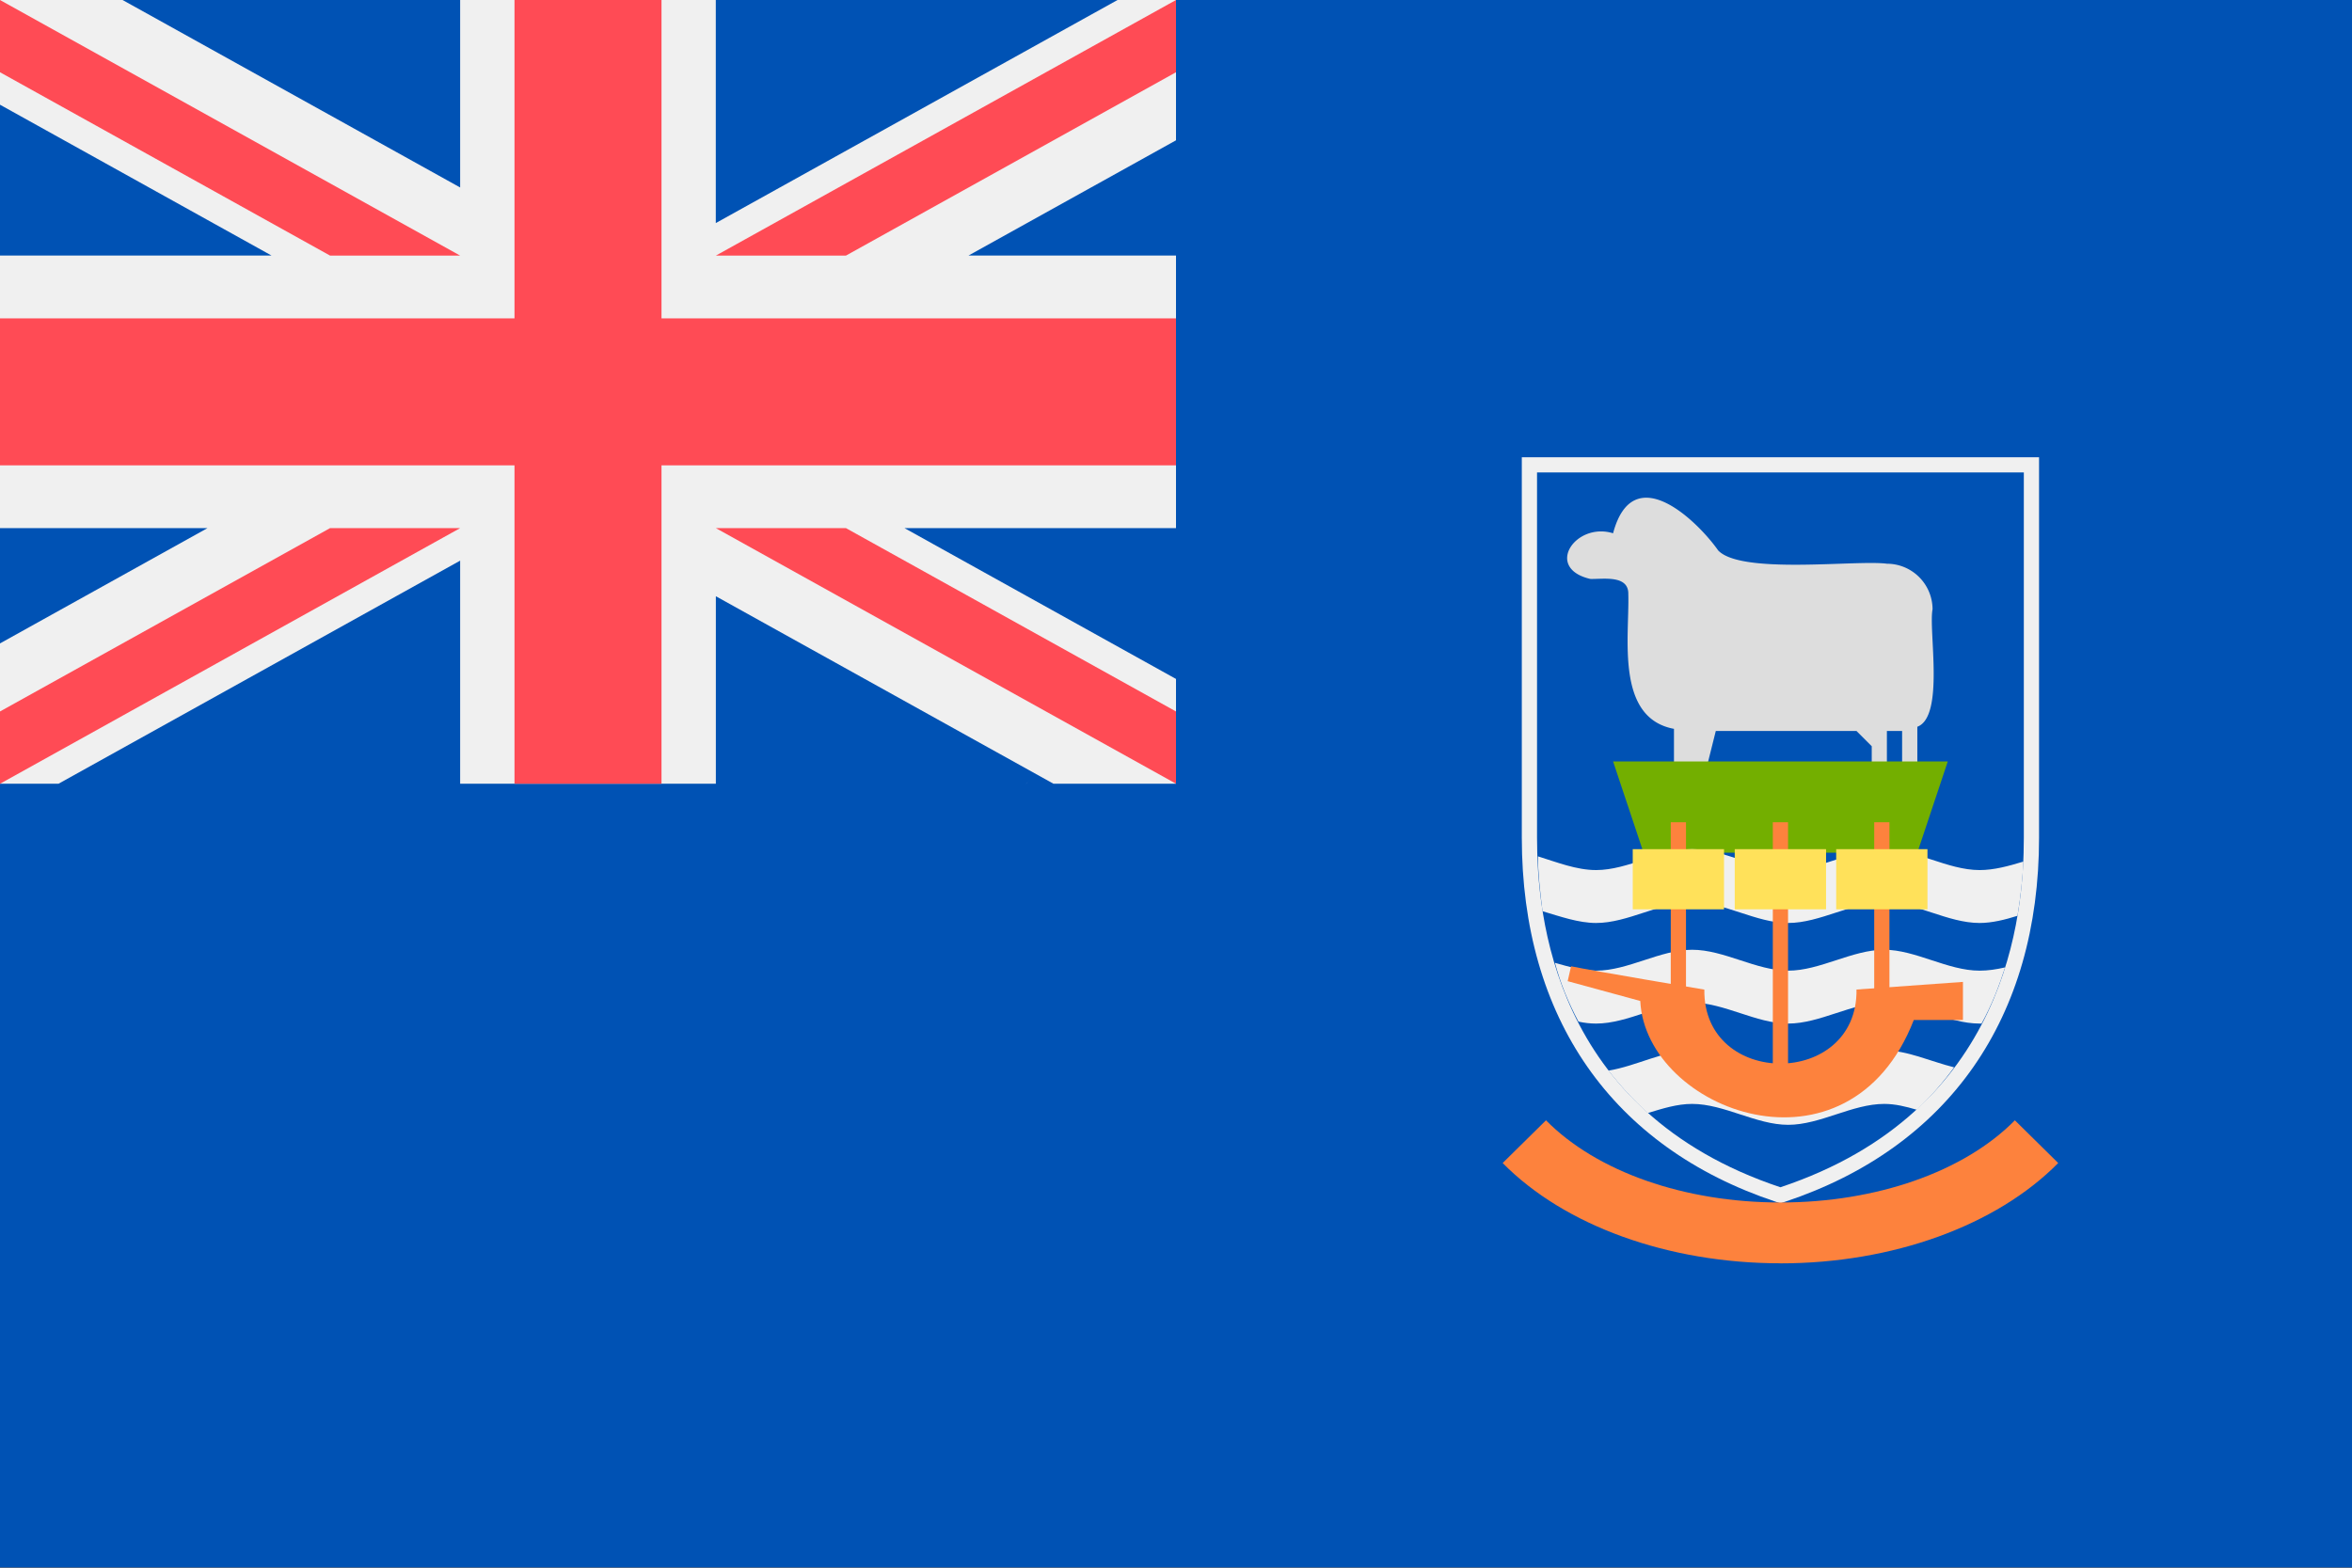 <svg xmlns="http://www.w3.org/2000/svg" width="18" height="12" fill="none" viewBox="0 0 36 24"><rect x="0" y="0" width="36" height="24" fill="#333333" stroke="none"/><g clip-path="url(#a)"><path fill="#0052B4" d="M36 0H0v23.996h36V0Z"/><path fill="#F0F0F0" d="m15.708 11.998.057-.065-.058.065Z"/><path fill="#F0F0F0" d="M18 0v2.148l-3.176 1.764H18v4.173h-4.156L18 10.394v1.604h-1.876l-5.167-2.87v2.87H7.043V8.583L.896 11.998H0V9.85l3.176-1.765H0V3.912h4.156L0 1.603V0h1.876l5.167 2.87V0h3.913v3.415L17.105 0H18Z"/><path fill="#FF4B55" d="M10.125 0h-2.25v4.874H0v2.25h7.875v4.874h2.25V7.124H18v-2.25h-7.875V0Z"/><path fill="#FF4B55" d="M10.957 8.085 18 11.998v-1.106l-5.052-2.807h-1.992ZM5.052 8.085 0 10.892v1.107l7.043-3.914H5.052ZM12.948 3.913 18 1.106V0l-7.043 3.913h1.991ZM7.043 3.913 0 0v1.106l5.052 2.807h1.991Z"/><path fill="#0052B4" d="M30.98 7.23v5.59c0 .11 0 .23-.01.37-.01.24-.04.53-.09.83-.04.25-.1.52-.19.79-.09.28-.2.57-.36.86-.11.23-.25.45-.42.67-.16.22-.35.44-.57.65-.52.48-1.2.89-2.09 1.19-.86-.29-1.53-.69-2.03-1.14-.23-.21-.43-.43-.6-.65-.18-.24-.34-.5-.46-.75-.16-.3-.28-.6-.36-.9-.09-.27-.14-.54-.19-.79-.04-.31-.07-.6-.07-.84-.01-.11-.01-.2-.01-.29V7.23h7.45Z"/><path fill="#DDD" d="M28.881 8.63c-.463-.062-2.23.171-2.583-.204C26 8 25 7 24.69 8.164c-.573-.178-1.06.533-.349.699.19.006.588-.067.582.232.019.653-.201 1.895.699 2.063v.732h.465l.175-.699h2.154l.233.233v.466h.232v-.699h.233v.699h.233v-.764c.42-.157.169-1.479.233-1.798a.7.7 0 0 0-.699-.698Z"/><path fill="#73AF00" d="m24.69 11.657.466 1.397h4.191l.466-1.397H24.69Z"/><path fill="#F0F0F0" d="M30.97 13.19c-.01.24-.04.53-.09.83-.19.06-.39.11-.58.11-.49 0-.98-.32-1.46-.32-.49 0-.98.32-1.47.32s-.98-.32-1.47-.32-.98.32-1.47.32c-.27 0-.55-.1-.82-.18-.04-.31-.07-.6-.07-.84.29.09.59.21.89.21.49 0 .98-.32 1.47-.32s.98.32 1.47.32.98-.32 1.47-.32c.48 0 .97.32 1.46.32.22 0 .44-.06.67-.13ZM30.69 14.81c-.09.28-.2.57-.36.86h-.03c-.49 0-.98-.32-1.46-.32-.49 0-.98.32-1.47.32s-.98-.32-1.47-.32-.98.32-1.47.32c-.09 0-.18-.01-.27-.03-.16-.3-.28-.6-.36-.9.21.06.42.12.63.12.49 0 .98-.32 1.47-.32s.98.32 1.47.32.98-.32 1.47-.32c.48 0 .97.32 1.46.32.13 0 .26-.02.39-.05ZM29.91 16.34c-.16.22-.35.44-.57.65-.17-.05-.33-.09-.5-.09-.49 0-.98.32-1.47.32s-.98-.32-1.47-.32c-.23 0-.45.07-.68.14-.23-.21-.43-.43-.6-.65.43-.07.85-.31 1.28-.31.49 0 .98.32 1.47.32s.98-.32 1.47-.32c.35 0 .71.17 1.07.26Z"/><path fill="#FD823D" d="M27.368 12.588h-.233v3.959h.233v-3.959Z"/><path fill="#FFE15A" d="M27.95 13h-1.398v.921h1.398V13Z"/><path fill="#FD823D" d="M28.92 12.588h-.233v2.736h.233v-2.736Z"/><path fill="#FFE15A" d="M29.502 13h-1.397v.921h1.397V13Z"/><path fill="#FD823D" d="M25.806 12.588h-.233v2.717h.233v-2.717Z"/><path fill="#FFE15A" d="M26.388 13h-1.397v.921h1.397V13Z"/><path fill="#FD823D" d="M28.416 15.15c.02 1.51-2.35 1.51-2.329 0 0 0-1.704-.287-2.04-.357l-.052.228 1.111.303c.084 1.682 3.192 2.852 4.187.291h.752v-.583l-1.63.117Z"/><path fill="#F0F0F0" d="M30.977 7.233v5.588c0 1.164-.233 4.191-3.726 5.355-3.492-1.164-3.725-4.19-3.725-5.355V7.233H30.977ZM31.21 7h-7.917v5.821c0 2.761 1.38 4.741 3.885 5.576l.073.025.074-.025c2.505-.835 3.885-2.815 3.885-5.576V7Z"/><path fill="#FD823D" d="M27.251 19.34c-1.713 0-3.303-.573-4.251-1.535l.663-.654c.777.788 2.119 1.258 3.588 1.258 1.47 0 2.812-.47 3.589-1.258l.663.654c-.948.961-2.538 1.536-4.252 1.536Z"/></g><defs><clipPath id="a"><path fill="#fff" d="M0 0h36v23.996H0z"/></clipPath></defs></svg>